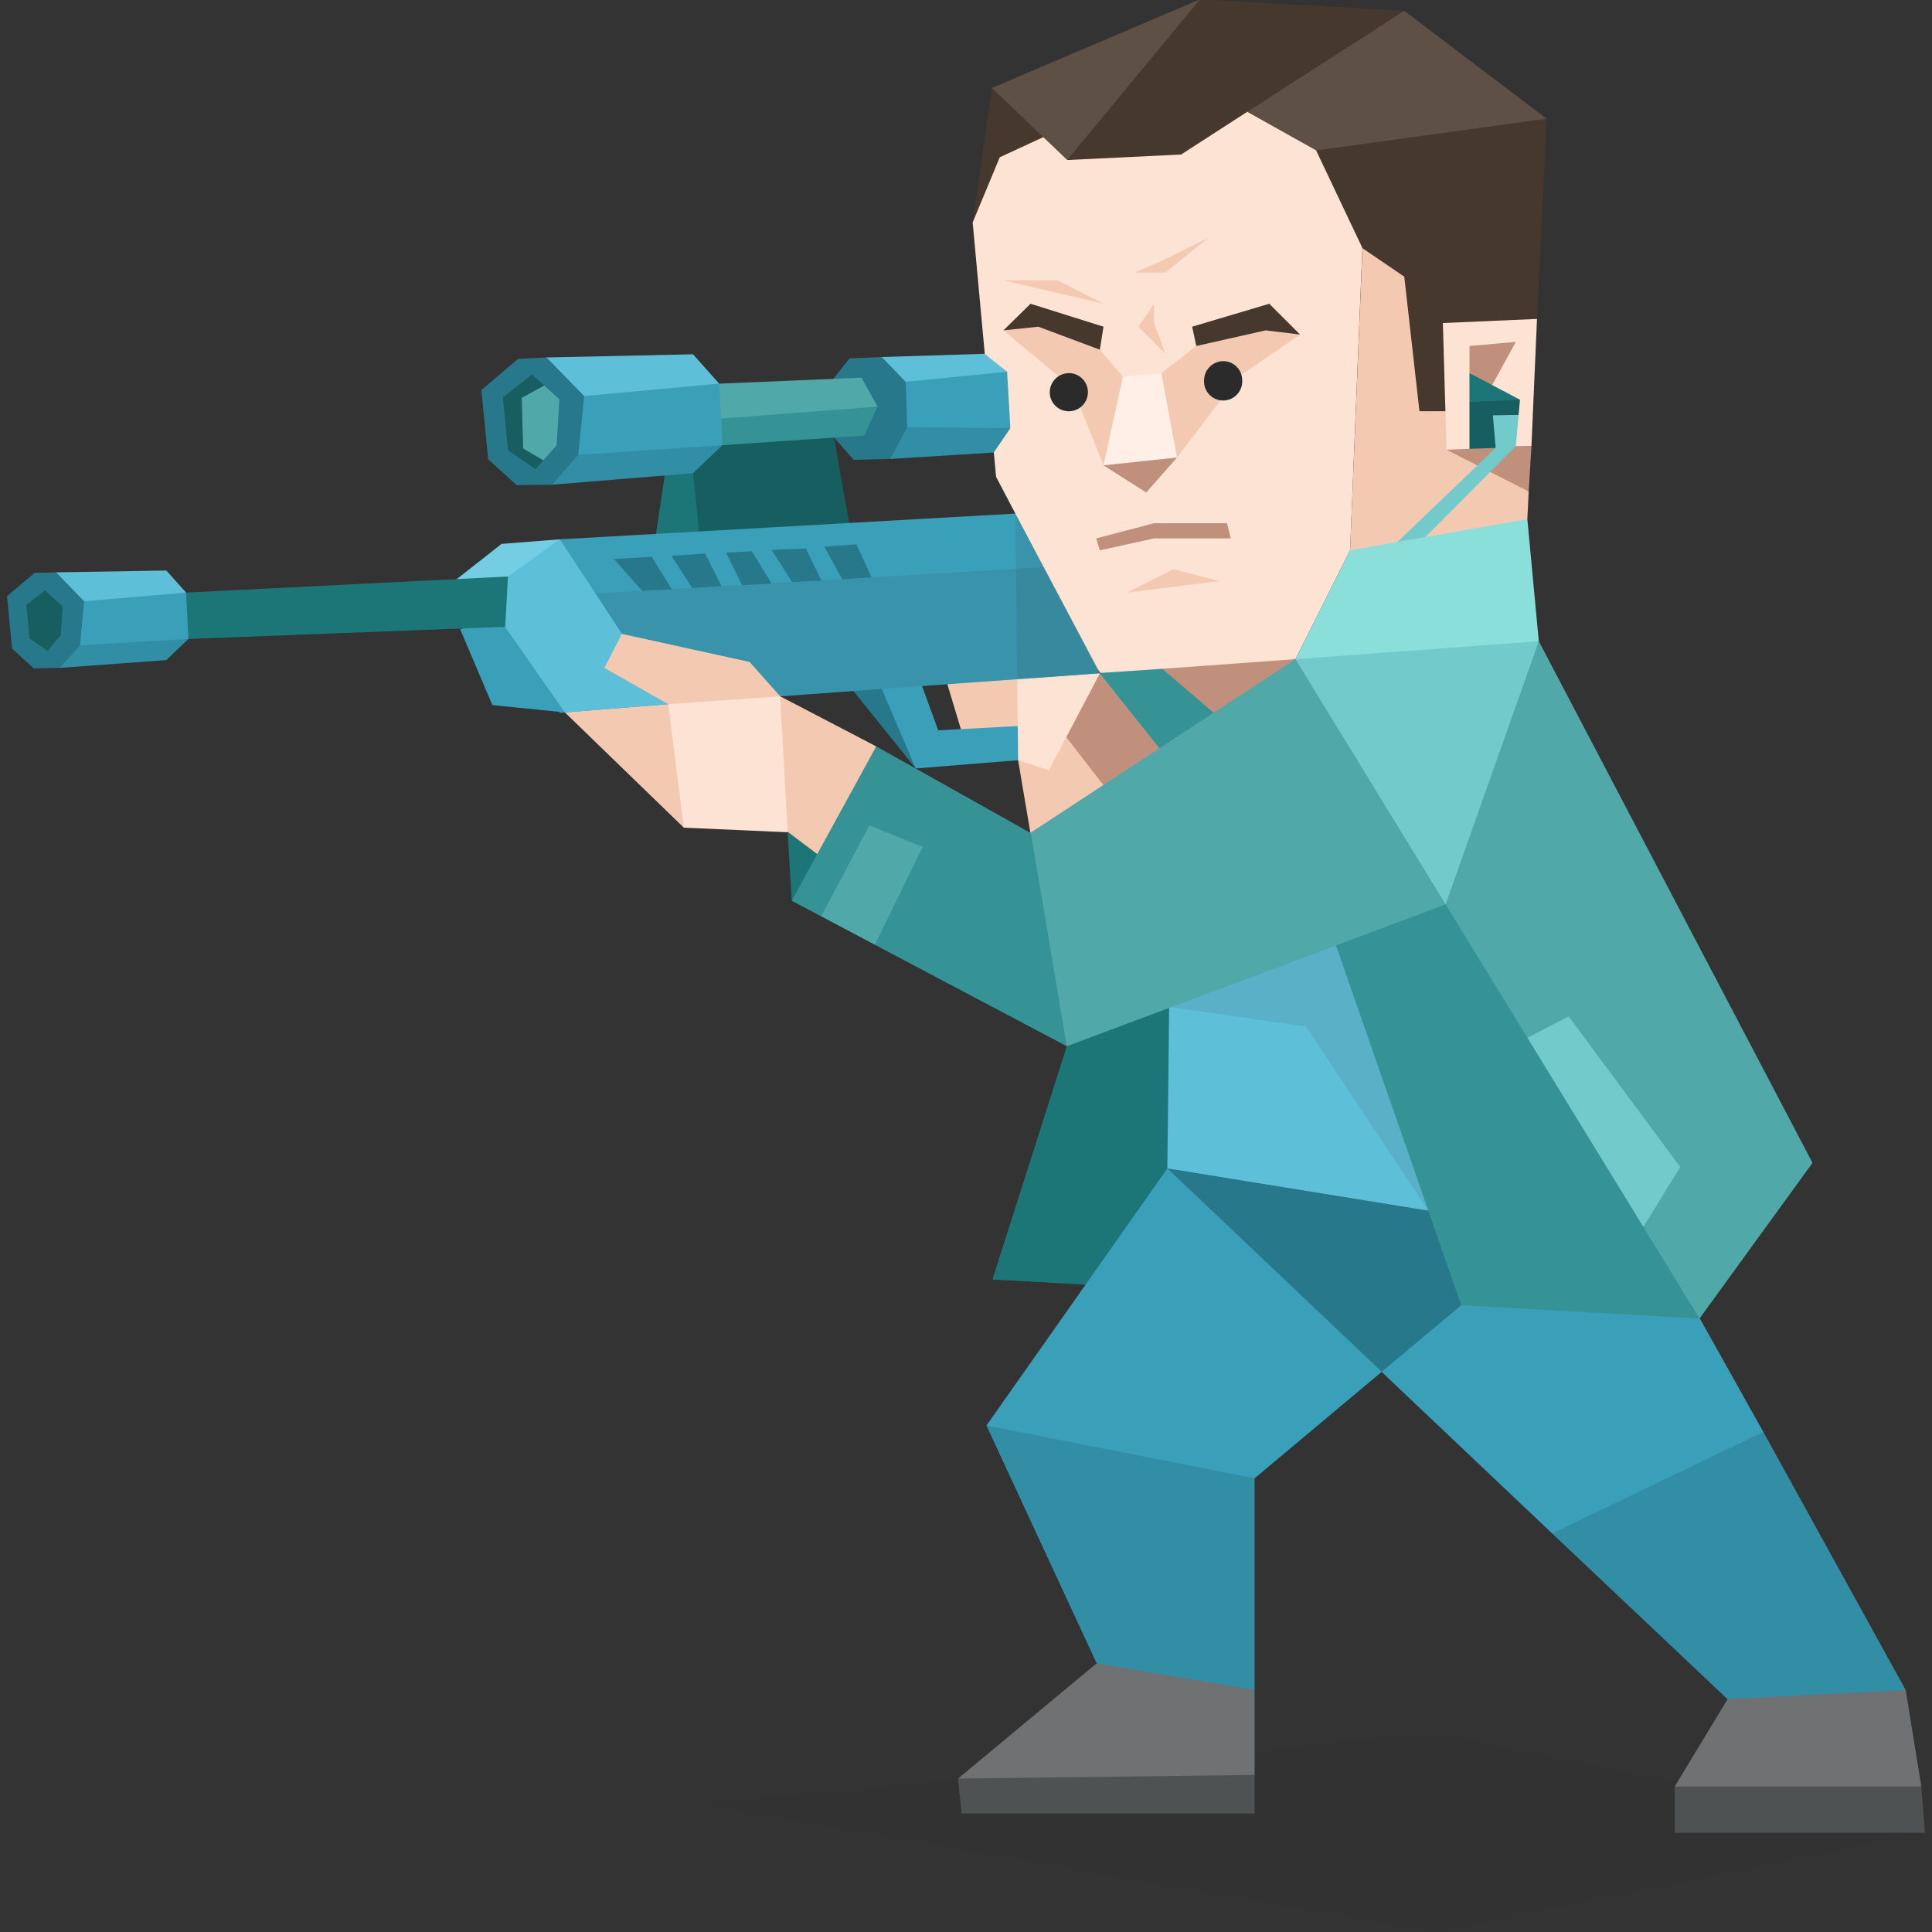 <svg id="Layer_1" data-name="Layer 1" xmlns="http://www.w3.org/2000/svg" viewBox="0 0 400 400"><rect x="0" y="0" width="400" height="400" fill="#333333" stroke="none"/><defs><style>.cls-1{fill:#1c7678;}.cls-2{fill:#27788b;}.cls-3{fill:#73cee4;}.cls-4{fill:#3a9fb9;}.cls-5{fill:#f4c9b2;}.cls-6{fill:#c1907d;}.cls-7{fill:#369395;}.cls-8{fill:#5ebfd8;}.cls-9{fill:#318ea5;}.cls-10,.cls-20{fill:#2b2b2b;}.cls-10{fill-opacity:0.1;}.cls-11{fill:#6f7173;}.cls-12{fill:#4f5253;}.cls-13{fill:#fce3d4;}.cls-14{fill:#46382d;}.cls-15{fill:#5e5044;}.cls-16{fill:#8bdfdb;}.cls-17{fill:#50a8a9;}.cls-18{fill:#72cacb;}.cls-19{fill:#ffefe7;}.cls-21{fill:#165e60;}</style></defs><title>sentinels_ISTJ_famous_fictional_jason_bourne_bourne_series</title><g id="Layer_1-2" data-name="Layer_1"><polygon class="cls-1" points="173.33 174.4 163.07 172.31 163.92 186.48 173.33 174.4"/><polygon class="cls-2" points="172.76 138.18 189.59 159.1 186.17 142.37 172.76 138.18"/><polygon class="cls-3" points="94.52 119.93 103.84 112.61 115.91 111.66 107.74 123.26 94.52 119.93"/><polygon class="cls-4" points="95.28 130.29 101.94 145.98 116.96 147.5 112.97 137.52 108.69 126.2 95.28 130.29"/><polygon class="cls-5" points="116.96 147.5 141.58 171.36 145.29 157.1 138.35 145.79 125.23 141.6 116.96 147.5"/><polygon class="cls-5" points="196.15 141.7 199.67 153.39 213.74 152.54 213.74 137.42 204.71 137.8 196.15 141.7"/><polygon class="cls-5" points="213.36 172.6 210.79 157.39 225.34 147.41 229.52 163.94 213.36 172.6"/><polygon class="cls-4" points="187.4 138.28 182.56 142.65 189.59 159.1 215.54 157.01 218.11 152.16 213.64 150.16 194.25 151.21 190.92 142.08 187.4 138.28"/><polygon class="cls-6" points="227.71 139.42 243.4 155.87 229.52 163.94 220.77 152.63 215.54 157.01 211.07 140.56 227.71 139.42"/><polygon class="cls-4" points="283.23 281.36 321.35 317.48 354.15 318.62 365.08 296.47 338.75 249.41 298.82 259.49 283.23 281.36"/><polygon class="cls-1" points="205.47 264.91 232.85 266.43 251.48 243.52 242.07 207.2 220.87 216.61 205.47 264.91"/><polygon class="cls-4" points="204.23 295.14 241.69 241.9 271.92 255.49 286.08 284.01 259.75 306.07 239.03 312.44 204.23 295.14"/><polygon class="cls-7" points="227.71 139.42 237.31 133.81 259.27 146.83 242.92 158.53 227.71 139.42"/><polygon class="cls-8" points="313.84 246.27 283.51 260.63 241.69 241.9 242.07 207.2 261.18 179.35 309.09 177.73 313.84 246.27"/><polygon class="cls-2" points="241.69 241.9 286.08 284.01 302.53 270.23 308.04 252.65 241.69 241.9"/><polygon class="cls-9" points="227.05 344.38 204.23 295.14 259.75 306.07 259.75 349.9 244.63 353.13 227.05 344.38"/><polygon class="cls-10" points="144.61 373.48 297.26 358.74 398.55 379.46 297.12 400 144.61 373.48"/><polygon class="cls-11" points="198.34 368.24 227.05 344.38 259.75 349.9 259.75 367.58 229.42 371.48 198.34 368.24"/><polygon class="cls-12" points="199.1 375.47 198.34 368.24 259.75 367.48 259.75 375.47 199.1 375.47"/><polygon class="cls-9" points="357.67 351.8 321.35 317.48 365.08 296.47 394.55 349.9 375.44 358.74 357.67 351.8"/><polygon class="cls-11" points="397.79 369.86 394.55 349.9 357.67 351.8 346.74 369.86 371.45 374.61 397.79 369.86"/><polygon class="cls-12" points="398.55 379.46 397.79 369.86 346.74 369.86 346.74 379.46 398.55 379.46"/><polygon class="cls-13" points="201.38 46.06 206.23 98.73 210.22 106.33 211.36 117.74 227.81 139.32 240.64 138.47 250.43 141.03 268.21 136.47 279.52 113.94 283.51 15.83 206.99 26.2 201.38 46.06"/><polygon class="cls-14" points="205.37 18.21 213.83 21.63 216.02 28.38 206.99 32.56 201.38 46.06 205.37 18.21"/><polygon class="cls-15" points="248.44 -0.14 205.37 18.21 220.96 33.13 241.31 20.59 248.44 -0.14"/><polygon class="cls-14" points="248.44 -0.14 290.74 2.24 273.06 17.26 258.23 23.15 244.54 31.99 220.96 33.13 248.44 -0.14"/><polygon class="cls-15" points="320.21 24.58 290.74 2.24 258.23 23.15 272.49 31.14 282.66 37.13 315.46 32.56 320.21 24.58"/><polygon class="cls-5" points="316.22 107.48 316.5 101.77 296.35 51.67 282.09 51.39 279.52 113.94 295.49 121.83 316.22 107.48"/><polygon class="cls-14" points="293.88 85.14 290.74 57.28 282.09 51.39 272.49 31.14 320.21 24.58 318.22 66.03 300.34 85.14 293.88 85.14"/><polygon class="cls-13" points="299.49 93.12 305.76 92.84 317.07 92.36 318.22 66.03 298.73 66.88 299.49 93.12"/><polygon class="cls-6" points="307.38 82.57 304.24 77.25 304.24 71.64 313.84 70.78 307.38 82.57"/><polygon class="cls-6" points="299.49 93.12 316.5 101.77 317.07 92.36 313.84 92.36 308.04 90.27 304.24 92.93 299.49 93.12"/><polygon class="cls-16" points="316.22 107.48 279.52 113.94 268.21 136.47 300.34 137.8 318.59 132.76 316.22 107.48"/><polygon class="cls-5" points="207.75 68.4 222.1 80.38 228.47 96.35 238.07 98.73 243.68 94.74 256.42 78.01 269.16 69.26 262.79 66.03 255.66 67.64 247.68 71.64 240.45 77.25 236.46 80.38 232.47 78.01 227.71 72.4 219.73 66.03 214.12 65.27 207.75 68.4"/><polygon class="cls-5" points="238.93 62.89 235.7 67.64 241.31 73.25 238.93 66.88 238.93 62.89"/><polygon class="cls-14" points="246.82 67.64 247.68 71.64 262.03 68.4 269.16 69.26 262.79 62.89 246.82 67.64"/><polygon class="cls-14" points="228.47 67.64 227.71 72.4 214.97 67.64 207.75 68.4 213.36 62.89 228.47 67.64"/><polygon class="cls-17" points="351.87 272.99 337.42 262.06 290.36 185.62 318.59 132.76 375.26 240.76 351.87 272.99"/><polygon class="cls-18" points="312.7 216.71 324.77 210.43 347.88 241.62 340.27 253.97 322.02 240.95 312.7 216.71"/><polygon class="cls-7" points="281.43 183.91 299.3 187.24 351.87 272.99 302.53 270.23 276.58 195.7 281.43 183.91"/><polygon class="cls-19" points="232.47 78.01 228.47 96.35 243.68 94.74 240.45 77.25 232.47 78.01"/><polygon class="cls-6" points="237.31 101.96 228.47 96.35 243.68 94.74 237.31 101.96"/><polygon class="cls-5" points="233.32 122.69 242.92 117.84 252.43 120.31 233.32 122.69"/><polygon class="cls-6" points="226.95 111.47 238.93 108.33 254.05 108.33 254.81 111.47 238.93 111.47 227.71 113.94 226.95 111.47"/><path class="cls-20" d="M221.34,77.25a3.95,3.95,0,1,1-4,4A4,4,0,0,1,221.34,77.25Z"/><polygon class="cls-21" points="140.63 110.23 141.39 98.16 149.38 88.46 172.67 90.56 175.81 108.33 160.5 115.27 140.63 110.23"/><polygon class="cls-1" points="143.48 97.97 144.72 110.04 135.5 112.7 138.16 94.83 143.48 97.97"/><polygon class="cls-18" points="268.21 136.47 269.16 164.9 299.3 187.24 318.59 132.76 268.21 136.47"/><polygon class="cls-6" points="240.64 138.47 251.86 148.07 262.51 146.45 268.21 136.47 240.64 138.47"/><polygon class="cls-17" points="213.36 172.41 268.21 136.47 299.3 187.24 220.87 216.61 200.62 185.72 213.36 172.41"/><polygon class="cls-5" points="161.54 144.17 181.41 154.53 182.46 171.36 169.25 176.87 161.45 170.98 155.18 153.77 161.54 144.17"/><polygon class="cls-7" points="163.92 186.48 181.41 154.53 213.45 172.5 220.87 216.61 181.13 195.6 177.61 188.09 170.01 189.71 163.92 186.48"/><polygon class="cls-4" points="110.02 127.34 115.91 147.59 138.35 145.79 161.54 144.17 186.17 142.37 227.71 139.42 210.22 106.33 115.91 111.66 110.02 127.34"/><polygon class="cls-1" points="38.53 122.69 105.17 119.36 114.11 124.97 106.03 129.72 39.01 132.29 33.11 127.34 38.53 122.69"/><polygon class="cls-8" points="104.6 129.82 116.96 147.5 138.35 145.79 115.91 111.66 105.17 119.36 104.6 129.82"/><polygon class="cls-4" points="182.56 73.92 208.51 76.96 209.18 88.65 184.36 95.02 176.95 88.37 176.19 80.38 182.56 73.92"/><polygon class="cls-2" points="175.9 74.2 182.56 73.92 187.5 77.81 187.88 89.98 184.36 95.02 176.76 95.21 172.67 90.56 172.19 78.86 175.9 74.2"/><polygon class="cls-17" points="148.9 79.43 178.37 78.19 181.7 84.19 148.33 91.13 144.15 85.04 148.9 79.43"/><polygon class="cls-7" points="149.28 86.66 181.7 84.19 178.94 90.17 149.57 92.17 147.09 90.08 149.28 86.66"/><polygon class="cls-13" points="138.35 145.79 141.58 171.36 163.07 172.31 161.54 144.17 148.71 140.18 138.35 145.79"/><polygon class="cls-5" points="125.14 138.28 138.35 145.79 161.54 144.17 155.18 137.04 128.75 131.24 125.14 138.28"/><polygon class="cls-21" points="314.7 82.76 306.71 81.33 304.24 83.23 304.24 92.93 309.66 92.74 314.41 85.9 314.7 82.76"/><polygon class="cls-18" points="289.31 112.23 309.66 92.74 309.09 85.99 314.41 85.9 313.84 92.36 295.11 111.19 289.31 112.23"/><polygon class="cls-4" points="113.16 74.01 148.9 79.43 149.57 92.17 114.3 100.35 107.55 93.98 108.4 79.62 113.16 74.01"/><polygon class="cls-2" points="107.26 74.3 113.16 74.01 120.57 77.91 120.95 82 119.72 94.17 120 97.88 114.3 100.35 106.98 100.44 101.08 95.12 99.66 80.76 107.26 74.3"/><polygon class="cls-5" points="207.75 58.04 228.47 62.89 218.97 58.04 207.75 58.04"/><polygon class="cls-5" points="234.94 56.42 241.31 56.42 250.05 49.3 240.45 54.05 234.94 56.42"/><path class="cls-20" d="M253.28,74.77a3.94,3.94,0,0,1,3.9,4,3.95,3.95,0,1,1-7.89,0A4,4,0,0,1,253.28,74.77Z"/><polygon class="cls-17" points="112.68 79.81 106.6 81.14 106.88 93.22 112.49 95.31 115.25 92.17 115.82 82.67 112.68 79.81"/><polygon class="cls-21" points="110.11 77.53 112.68 79.81 108.02 82.38 108.31 92.84 112.49 95.31 110.88 97.11 105.17 93.22 104.13 82.28 110.11 77.53"/><polygon class="cls-13" points="210.6 140.65 227.71 139.42 217.16 159.48 210.79 157.39 210.6 140.65"/><polygon class="cls-17" points="179.99 170.89 170.01 189.71 181.13 195.6 191.02 175.35 179.99 170.89"/><polygon class="cls-10" points="242.45 208.53 270.4 212.53 295.68 250.65 276.58 195.7 242.45 208.53"/><polygon class="cls-8" points="113.16 74.01 120.95 82 148.9 79.43 143.48 73.35 113.16 74.01"/><polygon class="cls-8" points="182.56 73.92 187.5 79.05 208.51 76.96 203.85 73.25 182.56 73.92"/><polygon class="cls-9" points="114.3 100.35 119.72 94.17 149.57 92.17 143.48 97.97 114.3 100.35"/><polygon class="cls-9" points="184.36 95.02 187.78 88.46 209.18 88.65 205.75 93.69 184.36 95.02"/><polygon class="cls-1" points="314.7 82.76 304.24 83.23 304.24 77.25 314.7 82.76"/><polygon class="cls-10" points="123.33 122.88 216.11 117.46 227.81 139.32 161.54 144.17 155.18 137.04 128.75 131.24 123.33 122.88"/><path class="cls-2" d="M127.13,115.75l5.8,6.56,6.18-.29-4.18-6.75Zm43.54-2.57,3.71,6.75,6.08-.38-3.13-6.84Zm-10.93.67L164,120.5l6.08-.28-3.23-6.66Zm-9.41.57,3.32,6.75,6.09-.38-4.09-6.66Zm-11.32.66,4.28,6.66,6.09-.38L146,114.61Z"/><polygon class="cls-10" points="210.22 106.33 210.6 140.65 227.81 139.32 210.22 106.33"/><polygon class="cls-4" points="11.63 118.5 38.53 122.69 39.01 132.29 12.39 138.28 7.35 133.43 8.01 122.59 11.63 118.5"/><polygon class="cls-2" points="7.16 118.6 11.63 118.5 17.23 121.36 17.42 124.49 16.57 133.62 16.76 136.47 12.39 138.28 6.97 138.37 2.5 134.28 1.45 123.45 7.16 118.6"/><polygon class="cls-21" points="9.34 122.21 10.96 123.73 12.96 125.54 12.58 131.53 10.77 133.62 9.82 134.76 6.11 132.19 5.45 125.25 9.34 122.21"/><polygon class="cls-8" points="11.63 118.5 17.42 124.49 38.53 122.69 34.44 118.12 11.63 118.5"/><polygon class="cls-9" points="12.39 138.28 16.57 133.62 39.01 132.29 34.44 136.66 12.39 138.28"/></g></svg>